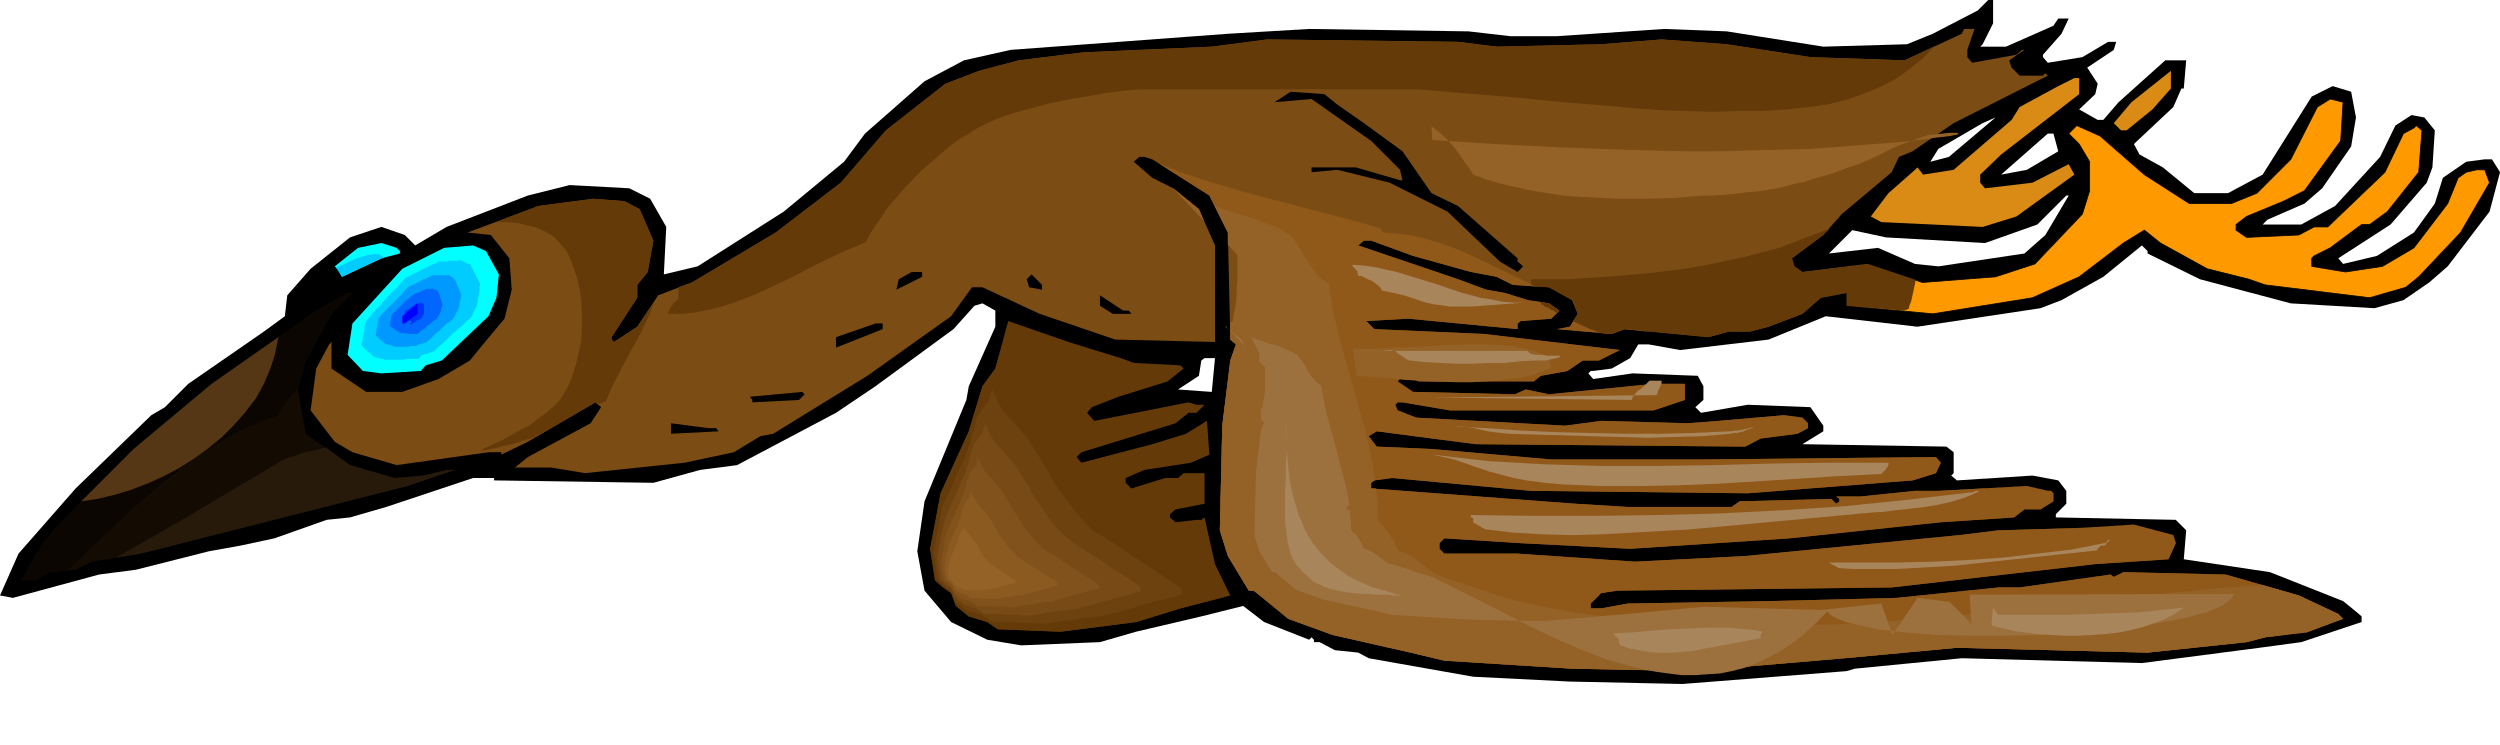 <svg xmlns="http://www.w3.org/2000/svg" fill-rule="evenodd" height="296.16" preserveAspectRatio="none" stroke-linecap="round" viewBox="0 0 3107 926" width="993.6"><style>.brush1{fill:#000}.pen1{stroke:none}.brush6{fill:#0cf}.brush11{fill:#643a09}.brush14{fill:#946126}.brush16{fill:#a9855c}</style><path class="pen1 brush1" d="m2477 29-13 26-3 3h32l59-26 6-9h13l-9 19-23 26v3l6 7 43-7 32-19h10l-3 10-33 22 13 20-3 13-20 19 23 13h7l19-22 58-52h26l-3 35h-3l-10 23-49 46 7 13 29 16 39 32h42l43-23 61-97 26-13 23 7 6 32-6 36-36 52-22 19-46 20-6 6h48l42-23 56-61 19-39 20-13 16 3 13 16-3 46-7 19-45 52-65 42 6 7 42-10 46-29 26-36 10-32 29-20 23-3h9l10 16-13 49-52 68-23 20-32 22-36 10-104-6-113-30-65-32v-3l-7-7-48 39-52 29-26 10-153 23-114-13-71 29-110 13-39-7h-13l-10 17-23 13-23 3h-3l-3 3 6 7 49-7 81 3 7 13v17l-10 9 7 7 58-10 78 3 16 23v7l-26 16 179 3 9 7v26l-3 3 7 6 94-6 32 6 10 13v16l-13 13v4l149 3 13 13-3 36 107 16 91 36 16 13 7 6v7l-75 25-52 7-146 19-224-6-133 13-10 3-204 16-140-3-120-6-130-23-13-7-29-3-19-10h-7v-3l-3-3-3 3-56-22-26-20-52 13-81 19-45 13-98 4-42-7-45-22-33-39-9-49 9-62 52-126 3-17 33-74v-20l-16-9-10 3-26 29-97 71-49 33-123 65-46 6-58 16-198-3v-3h-26l-108 36-45 13-29 3-65 23-42 9-39 7-91 23-46 6-107 29-16-3 23-52 71-81 94-91 17-10 29-29 94-65 26-19 3-26 29-33 49-39 39-13 29 10 13 13 39-23 101-39 52-13 74 4 26 13 20 35-3 59 42-10 107-68 75-62 26-35 74-65 49-26 58-13 270-20 101-6 198 3 52 6h58l133-9 78 3 120 19 104-3 32-13 56-29 13-13h6v29zm-971 458-42-3 26-17 3-19 4-3h13l-4 42zm893-286 10-16 55-32 16-7-58 49-23 6zm159-13-39 23-32 6 58-51h7l6 22zm-16 104-26 23-107 16-29-3-46-20-61 7 29-29 42 9 123 7 65-23 36-36h3l-29 49z"/><path class="pen1" style="fill:#7c4c15" d="M2445 62v9l6 7 55-10 7-6h3l-19 13 3 9 10 10h29l3-3 3 3-117 59-51 35-17 7-9 19-62 52-23 26-39 29 3 10 10 7 81-10 39 13 30 10 90-7 49-16 59-62 9-29v-36l-13-22-13-13 10-10 29 13 55 48 56 36h52l32-13 42-42 33-65 16-10 16 4-3 48-45 62-26 13-46 19-13 10v7l13 9 65-3 19-10h17l71-68 23-48 13-7 3-3 7 6-4 52-39 49-22 16h-10l-39 29-20 10-3 3v10l42 7 46-7 39-23 42-55 13-32 10-7 13-3h10l6 16-36 62-52 55-16 13-45 13-130-16-20-7-52-13-58-32-20-16-26 16-55 42-58 26-124 20-107-10v-16l-32 6-23 20-42 16-23 6h-26l-26 7-104-10-16 6-68-6 16-3 10-16-7-17-29-16-45-3-20-10-32-6-72-20-52-19h-9l-7 6 124 42 35 13 23 4 29 9 26 4 13 9-10 10-38 3-4 3v7l-136-13-52 3 10 10 136 6 169 20-26 13h-20l-19 13-33 6-9 7h-143l-16-7h-4l-6 7 19 13 127 3 13-6 29 6 130-13h39v20l-39 13h-253l-59-10h-6l-3 3 3 7 23 9 185 10 45-6 107 3 39-3 81-7 23 3 7 7v6l-13 7-46 6-19 10-335-3-123-16-10 6 10 13 68 3 149 13h186l292-3 6 7-6 13-29 9-205 16-269-3-173-16-22 3-4 3v7l254 19 65 4h129l10-7 114-3 6 6 4-3v-3l-4-3h30l68-7h29l110-6 26 6h4l3 3v10l-16 10h-20l-13 10-91 6-188 20-198 13-136-7-95-6-6 6v7l6 6h91l146 10 137-7 266-26 49-6 104-3 64-4 49 13 3 10-9 20-91 6-253 29-341 4-20 3-13 13v6h13l33-6 175-3 159-4 127-13h26l113-16 4 3 12-6 127 3 91 26 49 23 6 6-45 16-52 7-23 6-123 13-237-6-140 13-188 16-150-3-159-10-42-10-97-22-55-20-39-32-4-3h-6l-26-43-10-32 3-130 10-81 7-20-7-6-3-133-23-46-71-45-10-3h-6l-7 6 23 20 26 13 32 26 20 45v120l-124-3-94-32-71-33h-13l-26 36-104 74-117 72-16 3-33 20-61 13-124 13-42-7h-45l16-13 78-42 13-20-7-6-84 49-33 16v-3h-16l-114 16-55-16-22-13-30-39 7-52 16-30 3-3v33l43 29h45l45-16 39-23 13-16 30-36 9-36-3-39-23-29-29-3 88-33 68-9 39 3 19 10 17 39-7 39-13 16v16l-32 49v3l3 3 29-19 26-39 42-16 104-62 81-62 56-65 74-58 42-16 49-13 81-10 159-7 69-9 237 3 48 6 130-3 75-6 81 6 104 16 117 4 71-33 3-6h13l-9 26z"/><path class="pen1" d="m2675 136-32 26h-7l-9-9 22-26 49-39v22l-23 26zm-91-19-97 75-26 25v10l6 7 59-7 45-23 7 13-72 52-42 13-126-6-13-7 22-29 33-29 3-3 7 9 38-6 72-62 10-16 48-26 20-10h6v20z" style="fill:#da8b15"/><path class="pen1 brush1" d="m1662 130 33 23 48 35 36 52 33 16 74 65v4l7 6-7 7-22-13-65-62-72-36-65-16-32 3v-6h55l55 16h3l-3-13-36-36-74-52-46 4 20-13 42 3 16 13z"/><path class="pen1" d="M497 312v3l-23 6-49 23-6-10-3-3 29-23 29-6 19 6 4 4zm123 29-3 29-10 23-58 55-20 6-6 7-49 3-23-3-19-20 6-39 62-68 52-26 36-3 16 7 16 29z" style="fill:#0ff"/><path class="pen1 brush1" d="m1146 344-32 16 3-13 16-9h13v6zm149 16-16-3-3-10 6-6 13 13v6zm-759 10-4 26-26 26h-16l-6-10v-22l6-13 23-17h13l10 10z"/><path class="pen1" style="fill:#140c03" d="m412 390-32 58-10 36 10 55 55 39 55 16 36-3 29-7h10l-59 20-331 84-61 10-20 10-32 3-17 10H26l29-49 26-29 85-85 97-81 130-91 39-22h6l-26 26z"/><path class="pen1 brush1" d="m1403 386 3 4h-23l-16-10v-13l29 19h7z"/><path class="pen1 brush6" d="m597 353-1 3v6l-1 3v3l-1 3v3l-1 3v2l-1 2-1 2-1 2-1 2-1 2-1 3-1 2-6 5-6 6-6 5-6 5-6 6-5 5-6 5-6 6h-2l-2 1-2 1h-1l-2 1h-2l-2 1h-2v1h-1v1h-1v1l-1 1-1 1h-14l-5 1h-23l-2-1h-2l-3-1h-2l-2-1h-2l-2-2-2-2-2-2-2-1-2-2-2-2-2-2-2-2 1-4 1-4v-3l1-4 1-4v-4l1-4 1-3 6-7 6-7 6-6 6-7 6-7 7-6 6-7 6-7 5-2 5-3 5-2 5-3 5-2 5-3 6-2 5-3h10l4-1h10l3-1 2 1 1 1h2l1 1 2 1 2 1h1l2 1 1 3 2 3 1 3 2 3 1 3 2 3 1 3 2 3z"/><path class="pen1" style="fill:#09f" d="M573 365v5l-1 2v2l-1 2v5l-1 2-1 1v2l-1 1-1 2-1 1v2l-1 1-1 2-4 4-5 3-4 4-4 4-5 4-4 4-4 4-5 4h-2l-1 1h-3l-1 1h-3v1h-1v1h-7l-4 1h-17l-1-1h-2l-1-1h-2l-1-1h-3l-1-1-2-1-1-1-2-2-1-1-2-1-1-2-2-1-1-1v-3l1-3v-3l1-2v-3l1-3v-3l1-2 4-5 5-5 5-5 4-4 5-5 5-5 4-5 5-5 3-1 4-2 4-2 4-2 3-2 4-1 4-2 3-2h18l2-1 1 1 1 1h1l1 1 1 1h1l1 1 1 1 1 2 1 2 1 3 1 2 1 2 1 3 1 2 1 2z"/><path class="pen1" style="fill:#06f" d="M550 378v1l-1 2v1l-1 2v3l-1 1v2h-1v1l-1 1v1h-1v1l-1 1v1l-3 2-3 2-3 3-3 2-3 3-3 2-3 2-3 3h-12l-2-1h-7l-1-1h-1l-1-1h-1v-1h-1l-1-1h-1l-1-1-1-1-1-1h-1l-1-1-1-1-1-1 1-1v-4l1-1v-4l1-1v-2l3-3 3-3 3-3 3-3 3-3 3-3 4-3 3-3 2-1 2-1 3-1 2-1 2-1 2-1 3-1 2-1h9l1 1h2l1 1 1 1 1 1v1h1v2l1 2v1l1 2v2l1 1v2l1 2z"/><path class="pen1" style="fill:#03f" d="m527 390-1 1v1h-1v2l-1 1-1 1h-1v1h-1l-1 1h-2l-1 1-1 1-2 1-1 1-2 1-1 1v-3h1l1-1-1-1h-2v-1h-2l-1-1v-4h-3v-1h-1v-2h1v-3l2-1 1-1 2-1 1-1 2-1 1-1 2-1 2-2h1l1-1h3l1-1h2v1h2v1h1v12z"/><path class="pen1" style="fill:#00f" d="M503 402h-3v-9l19-16v13l-16 12z"/><path class="pen1 brush11" d="m1360 435 33 10 16 6 58 3 4 4-20 16-61 19-33 13-6 7 9 10 117-23 10 3h10l-10 10h-10l-16 13-117 36-6 6 6 7 88-23 42-13 26-16 3 42-23 10-58 9-23 10v6l7 7 42-13h16l7-6h26v38l-36 7-7 6v4l7 6 26-3h6l4-3 13 58 19 39-62 16-55 17-94 12-78-3-13-9-23-7-16-13-6-16-10-7-10-9-6-39 13-69 35-77 17-56 16-22 16-59 75 26 32 10z"/><path class="pen1 brush1" d="m1097 409-58 23v-13l49-17h9v7zm-104 88-58 3v-3l-3-4 65-6 3 3-7 7zm-103 35 3 4-59 3v-13l46 6h10z"/><path class="pen1" d="M2278 367v-2l1-3v-7l1-3v-5l2-2 2-2 2-2 2-2 2-2 1-2 2-2 2-2 26-3 39 13 29 10 91-7 49-16 59-62 9-29v-36l-13-22-13-13 10-10 29 13 55 48 56 36h52l32-13 42-42 33-65 16-10 16 4-3 48-45 62-26 13-46 19-13 10v7l13 9 65-3 19-10h17l71-68 23-48 13-7 3-3 7 6-4 52-39 49-22 16h-10l-39 29-20 10-3 3v10l42 7 46-7 39-23 42-55 13-32 10-7 13-3h10l6 16-36 62-52 55-16 13-45 13-130-16-20-7-52-13-58-32-20-16-26 16-55 42-58 26-124 20-107-10v-16l-17 3zm424 300h-31l-15-1-15-1-15-2-15-2-15-2-15-3h7l64-4 49 13 1 2zm-188-32-5-2-5-2-5-2-4-3-5-2-5-2-5-3-4-2-1-1h-1l-1-1-1-2v-1l-1-2-1-1-1-2 50-3 26 6h4l3 3v10l-16 10h-20l-2 2z" style="fill:#f90"/><path fill="none" d="M2278 367v-2l1-3v-7l1-3v-5l2-2 2-2 2-2 2-2 2-2 1-2 2-2 2-2 26-3 39 13 29 10 91-7 49-16 59-62 9-29v-36l-13-22-13-13 10-10 29 13 55 48 56 36h52l32-13 42-42 33-65 16-10 16 4-3 48-45 62-26 13-46 19-13 10v7l13 9 65-3 19-10h17l71-68 23-48 13-7 3-3 7 6-4 52-39 49-22 16h-10l-39 29-20 10-3 3v10l42 7 46-7 39-23 42-55 13-32 10-7 13-3h10l6 16-36 62-52 55-16 13-45 13-130-16-20-7-52-13-58-32-20-16-26 16-55 42-58 26-124 20-107-10v-16l-17 3m424 300h-31l-15-1-15-1-15-2-15-2-15-2-15-3h7l64-4 49 13 1 2m-188-32-5-2-5-2-5-2-4-3-5-2-5-2-5-3-4-2-1-1h-1l-1-1-1-2v-1l-1-2-1-1-1-2 50-3 26 6h4l3 3v10l-16 10h-20l-2 2" style="stroke:#000;stroke-width:1;stroke-linejoin:round"/><path class="pen1 brush6" d="m417 333 7-3 6-3 6-3 7-3 7-2 7-2 7-1h8l1 1 1 1 1 1h1v1l1 1h-3l-49 23-6-10-2-1z"/><path class="pen1" d="m1538 317-12-13v-15l-23-46-63-40 33 13 34 11 34 10 33 9 35 9 34 9 35 9 35 10h1l1 1 1 1 1 1 1 1v1l1 1 13 1 12 1 13 2 12 3 24 7 24 9 23 11 23 11 23 11 23 11-29-2-20-10-32-6-72-20-52-19h-9l-7 6 124 42 35 13 23 4 29 9 26 4 13 9-10 10-38 3-4 3v7l-136-13-52 3 10 10 136 6 169 20-26 13h-20l-19 13-33 6-9 7h-143l-16-7h-4l-6 7 19 13 127 3 13-6 29 6 130-13h39v20l-39 13h-253l-59-10h-6l-3 3 3 7 23 9 185 10 45-6 107 3 39-3 81-7 23 3 7 7v6l-13 7-46 6-19 10-335-3-123-16-10 6 10 13 68 3 149 13h186l292-3 6 7-6 13-29 9-205 16-269-3-173-16-22 3-4 3v7l254 19 65 4h129l10-7 114-3 6 6 4-3v-3l-4-3h30l68-7h29l110-6 26 6h4l3 3v10l-16 10h-20l-13 10-91 6-188 20-198 13-136-7-95-6-6 6v7l6 6h91l146 10 137-7 266-26 49-6 104-3 64-4 49 13 3 10-9 20-91 6-253 29-341 4-20 3-13 13v6h13l33-6 175-3 159-4 127-13h26l113-16 4 3 12-6 127 3 91 26 49 23 6 6-45 16-52 7-23 6-123 13-237-6-140 13-188 16-150-3-159-10-42-10-97-22-55-20-39-32-4-3h-6l-26-43-10-32 3-130 10-81 7-20-7-6v-21h1v-1h2v-1l2-11 2-10 1-10v-10l1-10v-31zm-42-43-39-41 1 1 32 26 6 14zm-77-79v-1l1 1h-1zm534 178 6 1 5 2 6 1 5 1 6 1 6 1 5 1h6l2 2 3 3 5 4 6 4 7 4 8 4 9 5 9 5-28-3-16 6-68-6 16-3 10-16-7-17h-1z" style="fill:#905819"/><path class="pen1 brush14" d="m1509 255 12 5 12 4 13 4 14 4 12 5 12 4 10 5 9 6 7 8 5 8 5 8 5 8 5 8 5 7 7 7 10 7 4 30 7 30 8 30 9 31 8 30 9 31 7 31 5 31h-1l-4 3v7h6l1 5v5l1 5v10l1 5v10l3 4 4 4 4 5 3 5 4 5 3 5 2 5 1 4 9 3 8 4 7 5 7 5 6 5 7 5 7 4 8 3 85 28 24 5 23 5 24 4 25 4 48 6 50 4 50 3 51 1 51-1 51-1 51-3 50-3 51-5 50-4 98-11 94-11 14-1 16-2 17-1 17-2 18-2 19-1 19-2 20-1 45 13 49 23 6 6-45 17-52 6-23 6-123 13-237-6-140 13-188 16-150-3-159-10-42-10-97-22-55-20-39-32-4-3h-6l-26-43-10-32 3-130 10-81 7-20-7-6v-21h1v-1h2v-1l2-11 2-10 1-10v-10l1-10v-31l-12-13v-15l-17-34zm-13 19-39-41 1 1 32 26 6 14z"/><path class="pen1" d="m1555 419 7 3 7 2 8 3 9 2 7 3 7 3 7 3 5 3 4 5 4 5 3 5 2 5 3 4 4 5 4 5 6 4 3 18 4 18 5 19 5 18 5 19 5 19 5 19 3 19h-1l-2 2v4h4v9l1 3v12l2 3 3 2 2 3 2 3 2 3 2 3 1 3 1 3 5 2 5 2 4 3 5 3 4 3 4 3 4 3 5 1 52 17 58 29 61 31 31 15 32 14 31 12 32 9 16 4 16 3 15 2 16 2h16l15-1 16-1 15-3 16-4 15-6 15-7 15-8 15-10 14-11 14-13 15-15 5 5 8 4 10 4 12 3 13 3 15 3 17 2 17 2 39 3 42 1h44l45-1 44-3 43-4 40-5 35-6 16-3 14-4 13-3 11-5 9-4 6-5 5-4 2-5-328 1 2 36-27-27-40-5-31 46-14-39-75 8-145-4-85 8-115 10-91-2-98-6-25-6-60-13-33-12-24-20-2-2h-4l-16-26-6-20 2-79 6-50 4-11-4-4v-13l1-1h1l1-7 1-6 1-6v-32l-7-7v-10l-10-20zm-8 11-24-25v1l20 16 4 8z" style="fill:#9d713e"/><path class="pen1 brush16" d="m1599 562-1-47v21l1 21 2 22 2 20 5 21 6 20 4 9 4 10 5 9 6 9 10 12 11 11 12 9 12 8 14 7 14 6 15 4 16 5h3v1h-9l-6-1h-15l-8-1h-10l-10-1-9-1-10-2-9-2-9-3-8-4-4-2-4-3-4-4-5-4-4-5-4-4-3-5-2-3-3-7-2-8-2-8-1-8-2-17v-35l1-17v-17l1-16zm406 225 22-1 23-2 24-2 25-1 25-1h24l11 1 11 1 11 1 10 2-1 1-1 1-1 1v5l-21 4-21 4-22 4-21 4-11 1-11 1h-22l-11-1-11-2-11-2-12-4h-1v-2l-1-1v-4l-1-1v-1l-1-1h-1l-1-1-1-1v-1l-1-1-1-1zm472-32 6 9h86l30-1 29-1 29-1 29-3 28-3-10 7-13 7-13 5-14 5-16 4-15 3-17 2-16 1-17 1h-17l-16-1-16-1-16-2-15-2-13-3-13-3-2-2 2-21zm-204-56h84l44-1 44-2 43-3 43-5 43-5 41-8h1l1-1h1l1-1v-1l1-1h1l1-1v1l-1 1v1l-2 1-1 1-1 1v1l-1 1h-5l-1 1-1 1-1 1-1 1-1 2-177 19-16 1-18 1-19 1-18 1h-56l-16-1h-1l-1-1h-1l-1-1-2-1-2-1-2-1-3-2zm-445-59 77 1h78l78-1 77-2 78-4 77-5 78-8 77-9h3l2-1 3-1h3v1l-2 1-14 6-16 5-17 4-18 3-17 2-18 2-16 2-16 1-193 18-34 3-36 2-36 2-36 2-36 1-37-1-35-2-34-4h-2l-1-1-3-1-2-2-3-1-3-2-2-1-1-1v-5h-1l-1-1h-1v-3zm-48-75 35 4 35 4 35 2 35 2 70 2h71l71-1 71-2 71-1h73v3l-1 2-1 1-1 2-1 1-2 2-2 2-1 1-59 3-46 3-48 3-48 3-49 2-49 1h-48l-24-1-24-1-23-2-23-3-16-3-15-4-15-4-15-5-14-5-15-5-13-3-14-3zm25-35 42 2 43 3 43 2 43 1 44 1h43l42-1 43-2h3l5-1h4l5-1 5-1 4-1 4-1 3-1-2 1-4 2-4 1-4 2-4 1-4 1h-5l-3 1-34 3-34 1-35 1-35-1-36-1-35-1-35-1-33-1-9-1-8-1-8-1-9-2-8-2-8-1-8-1h-11zm-25-36 248 3 1-3 2-3 3-4 4-3 4-3 3-3 3-3 2-2h15v4l-1 2-1 2-1 2-1 2-1 3-1 3-279 3z"/><path class="pen1 brush14" d="m1710 433 24-1 27-1 30-2 31-1h30l15 1 14 1 13 3 12 3 11 4 10 5v13l-11 4-12 4-13 3-15 2-15 2-16 1-16 1h-17l-34-1-33-2-31-3-29-2v-8l-1-5v-4l-1-5v-4l-1-4v-4h28z"/><path class="pen1 brush16" d="m1728 435-11 1h181l2 2 3 2 6 1h7l7 1h16l-1 2-3 1-5 1-5 1-5 1h-13l-18 1-19 2h-20l-20 1h-20l-20-1-19-1-18-2h-2l-2-1-3-2-3-2-3-2-3-2-2-2-1-1h-3l-1-1h-2zm-47-106 14 1 14 2 13 3 14 3 26 8 26 8 26 9 26 7 13 2 14 3 14 1h14l-13 1-13 1-13 1-14 1-13 1h-27l-13-2-8-1-9-2-9-3-9-3-9-3-9-2-9-2-10-2-1-3-3-3-4-3-4-3-5-2-4-2-4-2h-4v-2l-1-1v-3l-1-1h-1v-1l-1-1-1-1-1-1-1-1v-2z"/><path class="pen1 brush11" d="m1242 440 1 3 1 3 1 3 2 2 1 3 1 3 1 3 2 2 4 7 6 8 5 6 6 7 7 7 6 7 5 6 5 7 11 17 11 17 10 18 11 18 12 17 12 16 13 15 15 14 129 84v7l1 1v1l-54 14-55 17-94 12-78-3-13-9-23-7-16-13-6-16-10-7-10-9-6-39 13-69 35-77 17-56 16-22 5-18z"/><path class="pen1" style="fill:#6e420f" d="m1233 482 1 3 1 2 1 3 1 2 1 3 1 2 1 2 1 2 4 7 5 6 5 6 5 5 5 6 5 6 5 5 4 6 9 14 9 15 9 15 9 15 10 14 11 14 11 13 12 12 14 8 14 9 13 9 14 9 14 9 13 9 14 9 13 9v3l1 1v4l-5 1-6 2-6 1-5 2-6 1-6 1-5 2-6 1-6 2-6 2-5 2-6 1-6 2-6 2-6 1-6 2-10 2-10 1-10 1-10 2-9 1-10 1-10 2-10 1h-9l-8-1h-16l-9-1h-16l-8-1-2-1-1-1-1-1-2-1-1-1-2-1-1-1-1-1-3-1h-2l-3-1-2-1h-2l-3-1-2-1h-3l-1-2-2-1-2-1-1-2-2-1-2-2-2-1-1-1-1-2-1-2v-1l-1-2-1-2v-2l-1-1-1-2-1-1h-1l-1-1-1-1h-1l-1-1-1-1-1-1-1-1-1-1-1-1-1-1-1-1-1-1-1-1-1-1-1-4-1-4v-4l-1-4-1-4v-5l-1-4-1-4 2-7 1-7 1-7 2-8 1-7 1-7 2-7 1-7 4-9 4-8 4-8 3-8 4-9 4-8 4-8 3-8 2-6 2-6 2-6 1-6 2-6 2-5 1-6 2-6 2-2 2-3 1-2 2-3 2-2 1-3 2-2 2-2v-2l1-2 1-2v-2l1-2v-2l1-2v-2z"/><path class="pen1" style="fill:#784a15" d="m1224 525 1 2 1 2 1 2 1 2v2l1 2 1 2 1 2 3 5 4 5 4 5 4 4 4 5 5 5 3 4 4 5 7 11 8 12 7 13 8 12 8 12 8 11 10 11 10 9 11 8 11 7 11 7 11 7 11 8 12 7 11 7 11 8v5l1 1-5 1-5 1-4 2-5 1-5 1-4 1-5 1-4 2-5 1-5 1-5 2-4 1-5 2-5 1-5 1-5 2-8 1-8 1-8 1-8 1-8 1-9 2-8 1-8 1h-7l-6-1h-14l-7-1h-20l-1-1-1-1-1-1-1-1-1-1h-2l-1-1-1-1-2-1h-2l-2-1h-2l-2-1-2-1h-2l-2-1-1-1-1-1-2-1-1-1-2-1-1-1-1-2-2-1v-1l-1-1-1-2v-1l-1-2v-1l-1-1v-2h-1l-1-1-1-1h-1l-1-1-1-1h-1l-1-1-1-1-1-1v-1l-1-1h-1l-1-1-1-1v-4l-1-3-1-3v-4l-1-3v-3l-1-4v-3l1-6 1-6 1-6 1-6 1-6 1-6 2-5 1-6 3-7 3-7 3-7 3-6 3-7 3-7 3-7 3-6 2-5 1-5 2-5 1-4 1-5 2-5 1-5 2-5 1-2 1-2 2-1 1-2 2-2 1-2 1-2 2-2v-2l1-1v-2l1-2v-1l1-2v-3z"/><path class="pen1" style="fill:#81521b" d="M1216 568v2l1 1v2l1 1 1 2v1l1 2 1 1 2 4 3 4 3 4 4 3 3 4 3 4 3 3 3 4 6 9 5 9 6 10 6 9 6 10 7 8 7 9 8 7 9 6 8 5 9 6 9 6 8 5 9 6 9 6 8 5v2h1v3l-4 1-3 1-4 1-3 1-4 1-4 1-3 1-4 1-4 1-3 1-4 1-4 1-3 1-4 1-4 1-4 2h-6l-6 1-7 1-6 1-6 1-7 1-6 1-6 1-6-1h-15l-6-1h-15l-1-1-1-1h-1l-1-1-1-1h-1l-1-1-2-1h-1l-2-1h-2l-1-1h-2l-1-1h-2l-1-1-1-1-1-1h-1l-1-1-1-1-1-1-1-1-1-1v-1l-1-1v-1l-1-1v-3l-1-1h-1v-1h-2v-1h-1v-1h-1l-1-1v-1h-1l-1-1v-1h-1l-1-1-1-3v-3l-1-2v-3l-1-3v-5l-1-2 1-5 1-5 1-4 1-5v-4l1-5 1-5 1-4 3-6 2-5 2-5 3-5 2-6 3-5 2-5 2-5 1-4 2-4 1-3 1-4 1-4 1-4 1-3 1-4 1-2 1-1 1-2 1-1 2-2 1-1 1-2 1-1v-2l1-1v-2l1-1v-3l1-1z"/><path class="pen1" style="fill:#8b5a21" d="M1207 611v1l1 1v1l1 1v1l1 1v1l1 1 1 3 2 3 3 3 2 2 2 3 3 2 2 3 2 3 4 6 4 7 4 7 4 6 5 7 4 6 6 6 5 6 7 4 6 4 6 4 6 4 6 4 7 4 6 4 6 4v4h-2l-3 1-2 1h-3l-3 1-2 1h-3l-2 1-3 1-3 1h-2l-3 1-3 1-2 1h-3l-3 1-4 1h-5l-4 1-5 1h-4l-5 1-4 1h-20l-4-1h-11l-1-1h-1v-1h-1l-1-1-1-1h-2l-1-1h-2l-1-1h-3v-1l-1-1h-1l-1-1h-1v-1l-1-1h-1v-1l-1-1v-1l-1-1v-3h-1l-1-1h-1l-1-1-1-1h-1v-1h-1v-1h-1v-3l-1-2v-3l-1-2v-9l1-3v-4l1-3 1-3v-4l1-3 1-3 1-4 2-4 2-3 1-4 2-4 2-4 2-3 1-4 1-3 1-3 1-2v-3l1-3 1-2 1-3 1-3v-1l1-1 1-1 1-1v-1l1-1 1-1 1-1v-2l1-1v-3h1v-1z"/><path class="pen1 brush14" d="M1198 654v1l1 1v1l1 1v1l1 1 2 2 1 2 1 1 2 2 1 1 1 2 2 2 2 3 3 4 2 5 3 4 2 4 3 3 3 4 4 3 30 20v2l-13 3-12 4-22 3-18-1-3-2-6-2-4-3-1-3-2-2-3-2-1-9 3-16 8-18 4-13 4-5 1-4z"/><path class="pen1 brush11" d="M843 357v15l-2 1-2 2-2 2-2 3-2 2-1 3-1 3-1 2h18l17-2 16-3 16-4 16-5 15-6 15-6 15-7 29-14 29-15 29-14 31-13 5-10 7-11 8-11 8-12 20-23 21-22 12-10 11-10 12-10 12-9 12-7 11-7 12-6 11-5 20-7 22-6 22-6 24-5 23-4 23-4 22-3 22-2h346l59 5 61 5 61 6 62 5 31 3 31 2 31 1 31 1 30-1h31l30-2 29-3 26-4 23-6 22-8 19-8 19-10 16-12 16-13 15-15-38 18-117-4-104-16-81-6-75 6-130 3-48-6-237-3-69 9-159 7-81 10-49 13-42 16-74 58-56 65-81 62-104 62-17 6zm-226-81h13l13 1 12 3 12 3 11 5 10 6 4 4 4 4 4 5 4 5 5 10 4 11 4 12 3 13 2 13 1 13v28l-1 14-3 13-3 13-4 13-4 11-6 11-6 10-8 8-9 8-10 7-10 8-12 6-12 7-11 6-11 5-11 5-3 2-1 1h1l6-1 10-2 12-3 13-3 12-4 11-3 77-44 3 3 1-1h1l2-1h1l1-1h1l1-1h2l6-15 8-16 8-15 8-15 9-16 8-16 7-15 6-16-21 31-29 19-3-3v-3l32-49v-16l13-16 7-39-17-39-19-10-39-3-68 9-52 20zm1371 138-4-2-4-2-4-1-4-2-4-2-5-2-4-2-4-2 6-9-7-17-29-16-19-1-1-1-1-1h-1v-7h45l47-3 49-4 49-6 24-4 24-5 24-5 23-6 23-6 21-8 21-8 21-8-8 8-39 29 3 10 10 7 81-10 39 13 21 7-1 4-1 5-1 5-1 4-1 5-1 4-2 5-1 4h-1l-1 1h-2l-1 1h-1l-71-6v-16l-32 6-23 20-42 16-23 6h-26l-26 7-104-10-16 6-15-1zm-52-25-3-1-2-2-3-1-3-2-2-1-3-1-2-2-3-1v-3l10 2 13 9-2 3z"/><path class="pen1 brush14" d="m1779 157 1 17 78 5 78 4 79 3 79 2h39l40-1 39-1 39-1 39-3 39-3 39-3 39-5 17-2 9-2 1-1-1-1h-10l-9 1-10 1-8 1-12 4-11 4-11 4-12 5-11 6-11 5-11 5-10 4-10 3-10 4-11 4-11 3-11 3-11 4-11 2-11 3-12 3-12 2-14 2-13 1-14 2-13 1-13 1h-13l-35 3-37 1h-37l-36-2-19-1-18-2-18-3-18-3-17-4-18-4-17-5-16-6-5-8-6-8-6-9-6-8-7-8-7-7-7-6-8-6z"/><path class="pen1" style="fill:#0b0601" d="m370 482-3 4-3 3-3 4-3 4-3 4-3 5-3 5-3 5-19 7-19 8-18 9-18 10-17 11-17 11-16 13-16 12-32 27-30 28-30 28-30 29-22 2-17 10H26l29-49 26-29 85-85 97-81 130-91 39-22h6l-26 26-32 58-10 34z"/><path class="pen1" style="fill:#281a0a" d="m405 556-8 2-7 2-7 1-8 2-7 3-7 2-8 3-7 4-123 73-79 45 31-5 331-84 59-20h-10l-29 7-36 3-55-16-30-22z"/><path class="pen1" style="fill:#553715" d="m346 419-2 10-2 10-3 10-3 9-8 19-10 18-13 17-14 16-15 15-17 14-18 13-19 12-19 10-20 9-21 8-20 6-21 5-20 3 65-65 97-81 83-58z"/></svg>
